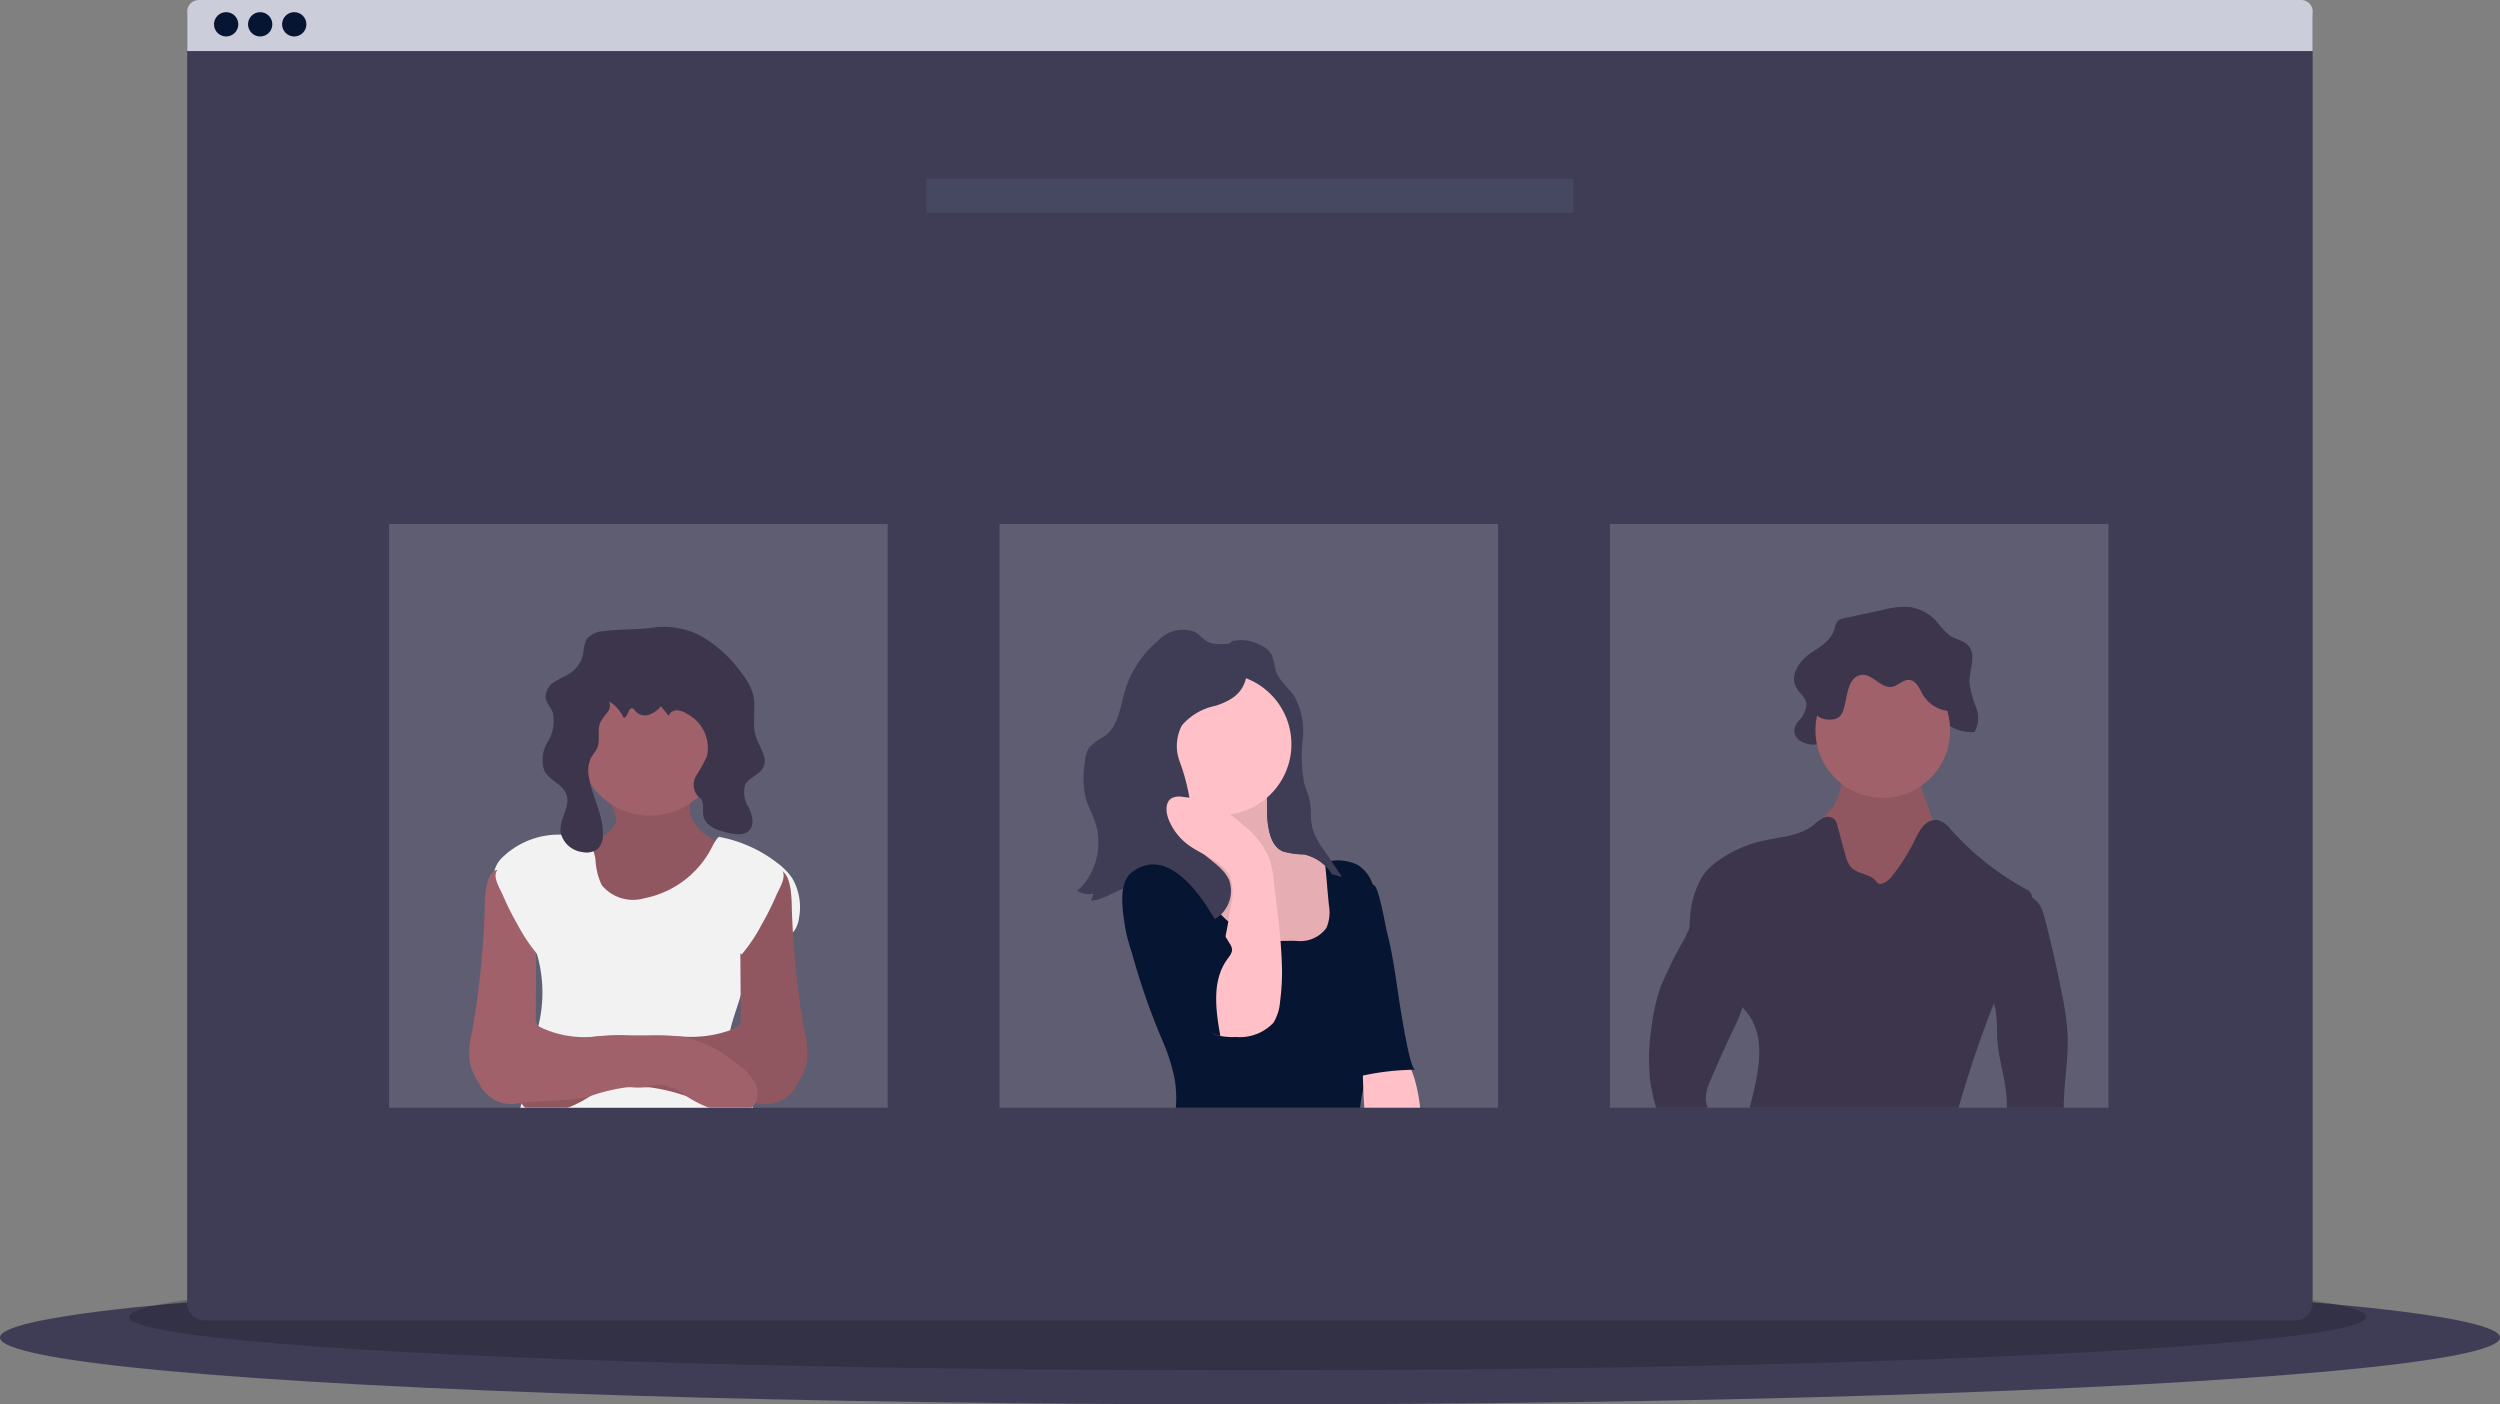 <?xml version="1.0" encoding="utf-8"?><svg xmlns="http://www.w3.org/2000/svg" width="185.093" height="103.979" viewBox="0 0 185.093 103.979">
  <rect x="0" y="0" width="185.093" height="103.979" fill="#808080" stroke="none"/>
  <g id="Group_1132" data-name="Group 1132" transform="translate(-10.927 -25.891)">
    <ellipse id="Ellipse_287" data-name="Ellipse 287" cx="92.546" cy="4.951" rx="92.546" ry="4.951" transform="translate(10.927 119.967)" fill="#3f3d56"/>
    <ellipse id="Ellipse_288" data-name="Ellipse 288" cx="82.824" cy="3.961" rx="82.824" ry="3.961" transform="translate(20.47 119.427)" opacity="0.2"/>
    <path id="Path_3285" data-name="Path 3285" d="M312.6,245.548v95.164a1.3,1.3,0,0,1-1.3,1.3H156.536a1.3,1.3,0,0,1-1.3-1.3V245.548a1.3,1.3,0,0,1,1.3-1.3H311.3a1.3,1.3,0,0,1,1.3,1.3Z" transform="translate(-130.451 -218.359)" fill="#3f3d56"/>
    <path id="Path_3286" data-name="Path 3286" d="M312.6,245.116v2.915H155.24v-2.915a.866.866,0,0,1,.866-.866H311.739a.866.866,0,0,1,.866.866Z" transform="translate(-130.451 -218.359)" fill="#cbceda"/>
    <circle id="Ellipse_289" data-name="Ellipse 289" cx="0.9" cy="0.9" r="0.9" transform="translate(26.77 26.791)" fill="#061632"/>
    <circle id="Ellipse_290" data-name="Ellipse 290" cx="0.9" cy="0.9" r="0.9" transform="translate(29.29 26.791)" fill="#061632"/>
    <circle id="Ellipse_291" data-name="Ellipse 291" cx="0.9" cy="0.9" r="0.9" transform="translate(31.811 26.791)" fill="#061632"/>
    <rect id="Rectangle_1890" data-name="Rectangle 1890" width="47.894" height="2.521" transform="translate(79.527 39.124)" fill="#667590" opacity="0.2"/>
    <rect id="Rectangle_1891" data-name="Rectangle 1891" width="36.911" height="43.212" transform="translate(39.735 64.692)" fill="#dcdcdc" opacity="0.2"/>
    <rect id="Rectangle_1892" data-name="Rectangle 1892" width="36.911" height="43.212" transform="translate(84.928 64.692)" fill="#dcdcdc" opacity="0.2"/>
    <rect id="Rectangle_1893" data-name="Rectangle 1893" width="36.911" height="43.212" transform="translate(167.031 107.904) rotate(180)" fill="#dcdcdc" opacity="0.2"/>
    <path id="Path_3287" data-name="Path 3287" d="M316.386,567.18c-.11.65-.753,1.059-1.359,1.313a3.683,3.683,0,0,0-1.674,1,2.271,2.271,0,0,0,.18,2.5,8.618,8.618,0,0,0,2.195,2.1,3.961,3.961,0,0,0,1.188.693,3.534,3.534,0,0,0,1.012.108,18.451,18.451,0,0,0,3.271-.294,5.106,5.106,0,0,0,3.6-1.959,5.866,5.866,0,0,0,.5-3.367,4.2,4.2,0,0,1-1.79-.754,3.2,3.2,0,0,1-1.575-1.62c-.223-.776.133-1.734-.4-2.341a2.017,2.017,0,0,0-1.514-.474q-1.107-.029-2.213-.031c-.508,0-1.642-.213-2.06.126C314.984,564.79,316.525,566.355,316.386,567.18Z" transform="translate(-259.847 -480.525)" fill="#a0616a"/>
    <path id="Path_3288" data-name="Path 3288" d="M316.386,567.18c-.11.65-.753,1.059-1.359,1.313a3.683,3.683,0,0,0-1.674,1,2.271,2.271,0,0,0,.18,2.5,8.618,8.618,0,0,0,2.195,2.1,3.961,3.961,0,0,0,1.188.693,3.534,3.534,0,0,0,1.012.108,18.451,18.451,0,0,0,3.271-.294,5.106,5.106,0,0,0,3.6-1.959,5.866,5.866,0,0,0,.5-3.367,4.2,4.2,0,0,1-1.79-.754,3.2,3.2,0,0,1-1.575-1.62c-.223-.776.133-1.734-.4-2.341a2.017,2.017,0,0,0-1.514-.474q-1.107-.029-2.213-.031c-.508,0-1.642-.213-2.06.126C314.984,564.79,316.525,566.355,316.386,567.18Z" transform="translate(-259.847 -480.525)" opacity="0.1"/>
    <circle id="Ellipse_292" data-name="Ellipse 292" cx="5.281" cy="5.281" r="5.281" transform="translate(53.774 75.722)" fill="#a0616a"/>
    <path id="Path_3289" data-name="Path 3289" d="M303.965,593.593a2.276,2.276,0,0,1-.3.9,1.56,1.56,0,0,1-.162.209,4.689,4.689,0,0,1-1.1.769c-1.08.657-2.292,1.513-2.494,2.764a9.466,9.466,0,0,1-.272,1.152c-.252.857-.582,1.7-.774,2.557a5.813,5.813,0,0,0-.16,1.518,4.57,4.57,0,0,0,.043.477,7.785,7.785,0,0,0,1.527,3.338c.079.112.158.223.239.333l.052.07H283.326c.029-.11.058-.218.085-.328a.511.511,0,0,1,.013-.05c.171-.686.321-1.376.425-2.071a13.18,13.18,0,0,0,.16-1.865,1.67,1.67,0,0,1,.571-1.44c.031-.11.059-.221.088-.331a10.29,10.29,0,0,0-.025-4.975c-.025-.1-.054-.2-.081-.3-.013-.045-.027-.09-.04-.135a14.762,14.762,0,0,1-.382-1.46A4.819,4.819,0,0,0,283.7,593a4.465,4.465,0,0,0-1.343-1.149,3.074,3.074,0,0,1-.636-.578h0a1.419,1.419,0,0,1-.342-.828,1.224,1.224,0,0,1,.02-.27,2.072,2.072,0,0,1,.549-.981,5.994,5.994,0,0,1,4.411-1.732h0c.254,0,.506,0,.756.022a2.127,2.127,0,0,1,.848.191,1.288,1.288,0,0,1,.423.349,2.1,2.1,0,0,1,.36.68,3.782,3.782,0,0,1,.144.609,5.013,5.013,0,0,0,.461,1.882,3,3,0,0,0,3.169.971,7.149,7.149,0,0,0,4.9-3.6,6.6,6.6,0,0,1,.36-.654,1.629,1.629,0,0,1,.245-.29,10.048,10.048,0,0,1,4.388,1.98,4.794,4.794,0,0,1,1.041,1.08A4.267,4.267,0,0,1,303.965,593.593Z" transform="translate(-233.875 -499.774)" fill="#f2f2f2"/>
    <path id="Path_3290" data-name="Path 3290" d="M312.959,616.383a5.073,5.073,0,0,1-.661,1.415,2.591,2.591,0,0,1-3.1,1.42h-.065l-.405-.023-2.324-.139a13.107,13.107,0,0,1-1.836-.2c-.162-.032-.322-.072-.483-.115a13.618,13.618,0,0,0-2.712-.654c-.27-.016-.54,0-.816,0h-.076a4.03,4.03,0,0,1-.541-.036c-.295-.043-.584-.137-.885-.151a3.744,3.744,0,0,0-2.108.844l-.18.112a8.1,8.1,0,0,1-1.491.742h-3.122a1.036,1.036,0,0,1-.146-.135,1.123,1.123,0,0,1-.14-.193c-.009-.016-.018-.032-.025-.048a1.642,1.642,0,0,1,0-1.388,2.714,2.714,0,0,1,.456-.684,6.3,6.3,0,0,1,.659-.62,9.4,9.4,0,0,1,4.161-2.161c.108-.02.218-.038.326-.052a14.438,14.438,0,0,1,2.341-.077l.733.014,3.07.063h.085a8.652,8.652,0,0,0,3.644-.459,4.259,4.259,0,0,0,.414-.212.78.78,0,0,0,.286-.248.859.859,0,0,0,.085-.468l-.011-1.62-.022-3.124h0q0-1.151-.014-2.3a1.579,1.579,0,0,1,.441-1.309c.448-.564,1.541-2.553,2.315-2.585a.622.622,0,0,1,.387.108h0c.659.439.663,2.1.679,2.667q.027.931.081,1.86a63.172,63.172,0,0,0,.9,7.562A5.3,5.3,0,0,1,312.959,616.383Z" transform="translate(-242.329 -511.691)" fill="#a0616a"/>
    <path id="Path_3291" data-name="Path 3291" d="M312.959,616.383a5.073,5.073,0,0,1-.661,1.415,2.591,2.591,0,0,1-3.1,1.42h-.065l-.405-.023-2.324-.139a13.107,13.107,0,0,1-1.836-.2c-.162-.032-.322-.072-.483-.115a13.618,13.618,0,0,0-2.712-.654c-.27-.016-.54,0-.816,0h-.076a4.03,4.03,0,0,1-.541-.036c-.295-.043-.584-.137-.885-.151a3.744,3.744,0,0,0-2.108.844l-.18.112a8.1,8.1,0,0,1-1.491.742h-3.122a1.036,1.036,0,0,1-.146-.135,1.123,1.123,0,0,1-.14-.193c-.009-.016-.018-.032-.025-.048a1.642,1.642,0,0,1,0-1.388,2.714,2.714,0,0,1,.456-.684,6.3,6.3,0,0,1,.659-.62,9.4,9.4,0,0,1,4.161-2.161c.108-.02.218-.038.326-.052a14.438,14.438,0,0,1,2.341-.077l.733.014,3.07.063h.085a8.652,8.652,0,0,0,3.644-.459,4.259,4.259,0,0,0,.414-.212.78.78,0,0,0,.286-.248.859.859,0,0,0,.085-.468l-.011-1.62-.022-3.124h0q0-1.151-.014-2.3a1.579,1.579,0,0,1,.441-1.309c.448-.564,1.541-2.553,2.315-2.585a.622.622,0,0,1,.387.108h0c.659.439.663,2.1.679,2.667q.027.931.081,1.86a63.172,63.172,0,0,0,.9,7.562A5.3,5.3,0,0,1,312.959,616.383Z" transform="translate(-242.329 -511.691)" opacity="0.1"/>
    <path id="Path_3292" data-name="Path 3292" d="M305.737,502.425a1.656,1.656,0,0,0-1.212.58,2.819,2.819,0,0,0-.247,1.039,2.3,2.3,0,0,1-.886,1.417c-.378.279-.835.436-1.226.7a1.326,1.326,0,0,0-.684,1.156c.045.409.371.72.524,1.106a2.876,2.876,0,0,1-.36,2.177,2.546,2.546,0,0,0-.247,2.173c.376.7,1.347.971,1.62,1.718.34.9-.54,1.86-.427,2.82a1.884,1.884,0,0,0,1.662,1.468,1.346,1.346,0,0,0,1.08-.234,1.416,1.416,0,0,0,.389-1.039c.049-1.466-.785-2.81-1.028-4.258a2.284,2.284,0,0,1,.131-1.419c.14-.272.36-.5.482-.778.243-.589-.032-1.3.229-1.882a4.922,4.922,0,0,1,.51-.72.85.85,0,0,0,.148-.83,2.907,2.907,0,0,1,1.071,1.217c.34-.068.331-.8.664-.7.094.031.148.13.209.207a.938.938,0,0,0,1,.263,1.962,1.962,0,0,0,.879-.632l.569.706a.65.65,0,0,1,.625-.4,1.5,1.5,0,0,1,.738.254,2.854,2.854,0,0,1,1.476,3.158,13.117,13.117,0,0,1-.781,1.406,1.317,1.317,0,0,0,.083,1.505,3,3,0,0,1,.248.227c.283.333.1.841.189,1.26.149.772,1.06,1.08,1.828,1.26.54.122,1.183.214,1.561-.18.414-.432.229-1.14-.022-1.683a2.04,2.04,0,0,1-.272-1.705c.268-.533,1.055-.72,1.338-1.277.36-.707-.275-1.484-.529-2.236-.348-1.03.04-2.186-.245-3.241a4.523,4.523,0,0,0-.8-1.462,9.47,9.47,0,0,0-3.1-2.825,6.008,6.008,0,0,0-3.673-.564C308.087,502.33,306.909,502.25,305.737,502.425Z" transform="translate(-250.161 -429.797)" fill="#3c354c"/>
    <path id="Path_3293" data-name="Path 3293" d="M376.748,607.166a.436.436,0,0,1-.207-.286q-.6-1.685-1.124-3.394a1.319,1.319,0,0,1-.085-.632,1.228,1.228,0,0,1,.483-.657,7.2,7.2,0,0,1,1.972-1.156c.518-.2,1.284-.565,1.8-.236.641.409-.043,1.44-.277,1.98a20.538,20.538,0,0,1-1.08,2.161A12.459,12.459,0,0,1,376.748,607.166Z" transform="translate(-310.909 -510.607)" fill="#f2f2f2"/>
    <path id="Path_3294" data-name="Path 3294" d="M292.326,619.159a1.08,1.08,0,0,1-.169.241.551.551,0,0,1-.065.065.755.755,0,0,1-.081.07H288.88a8.106,8.106,0,0,1-1.491-.742l-.18-.112a3.744,3.744,0,0,0-2.108-.844c-.3.014-.591.108-.886.151a4.045,4.045,0,0,1-.54.036H283.6c-.272,0-.54-.013-.816,0a13.651,13.651,0,0,0-2.712.654c-.16.043-.32.083-.483.115a13.118,13.118,0,0,1-1.836.2l-2.73.162h-.065a2.591,2.591,0,0,1-3.1-1.421,5.066,5.066,0,0,1-.661-1.415,5.271,5.271,0,0,1,.1-2.2,63.431,63.431,0,0,0,.978-9.424c.016-.564.02-2.234.682-2.668a.575.575,0,0,1,.25-.1h0a.648.648,0,0,1,.133,0c.774.033,1.867,2.022,2.315,2.586a1.579,1.579,0,0,1,.441,1.309q0,1.109-.014,2.222v.1q-.013,2.366-.031,4.73a.859.859,0,0,0,.085.468.516.516,0,0,0,.094.114,1.182,1.182,0,0,0,.193.135,7.617,7.617,0,0,0,4.058.672h.085l3.07-.063.733-.014a14.424,14.424,0,0,1,2.341.077c.108.014.218.032.326.052a8.477,8.477,0,0,1,3.295,1.487q.45.319.875.673a3.749,3.749,0,0,1,1.115,1.3A1.642,1.642,0,0,1,292.326,619.159Z" transform="translate(-225.459 -511.631)" fill="#a0616a"/>
    <path id="Path_3295" data-name="Path 3295" d="M285.132,607.166a.44.44,0,0,0,.207-.286q.6-1.685,1.124-3.394a1.34,1.34,0,0,0,.083-.632,1.228,1.228,0,0,0-.483-.657,7.151,7.151,0,0,0-1.97-1.156c-.519-.2-1.282-.565-1.8-.236-.641.409.041,1.44.277,1.98a20.2,20.2,0,0,0,1.08,2.161A12.459,12.459,0,0,0,285.132,607.166Z" transform="translate(-234.408 -510.607)" fill="#f2f2f2"/>
    <path id="Path_3296" data-name="Path 3296" d="M820.344,499.066c1.071-.261,1.9,1.513,2.982,1.3.592-.115,1.05-.817,1.649-.765.682.059.974.992,1.323,1.674a3.1,3.1,0,0,0,3.014,1.754,2.135,2.135,0,0,0,.112-1.855,6.648,6.648,0,0,1-.484-1.858c-.009-.862.464-1.817.036-2.521-.329-.54-1-.583-1.5-.917a6.208,6.208,0,0,1-.983-1.048,3.25,3.25,0,0,0-2-1.053,5.927,5.927,0,0,0-1.908.2l-2.946.637a.82.82,0,0,0-.459.211,1.587,1.587,0,0,0-.238.6c-.279.915-1.154,1.343-1.869,1.851s-1.394,1.512-1,2.368c.223.484.749.783.8,1.327a1.836,1.836,0,0,1-.589,1.244c-1.215,1.523,1.509,2.316,2.161,1.282C819.173,502.366,818.812,499.44,820.344,499.066Z" transform="translate(-672.203 -422.944)" fill="#3c354c"/>
    <path id="Path_3297" data-name="Path 3297" d="M827.018,559.943a8.7,8.7,0,0,0-.794.978,2.249,2.249,0,0,0-.119,1.687,6.369,6.369,0,0,0,.769,1.548,9,9,0,0,0,1.35,1.8,3.286,3.286,0,0,0,1.981.983,4.666,4.666,0,0,0,2.3-.619,2.523,2.523,0,0,0,.83-.54,2.579,2.579,0,0,0,.4-.733l.625-1.5a4.123,4.123,0,0,0,.36-1.149,4.246,4.246,0,0,0-.36-1.824l-1.143-3.146a1.063,1.063,0,0,0-.274-.477,1.033,1.033,0,0,0-.421-.18,12.256,12.256,0,0,0-2.209-.36,5.053,5.053,0,0,0-2.3.079c-.445.29-.259,1.028-.311,1.505A3.814,3.814,0,0,1,827.018,559.943Z" transform="translate(-680.435 -474.241)" fill="#a0616a"/>
    <path id="Path_3298" data-name="Path 3298" d="M827.018,559.943a8.7,8.7,0,0,0-.794.978,2.249,2.249,0,0,0-.119,1.687,6.369,6.369,0,0,0,.769,1.548,9,9,0,0,0,1.35,1.8,3.286,3.286,0,0,0,1.981.983,4.666,4.666,0,0,0,2.3-.619,2.523,2.523,0,0,0,.83-.54,2.579,2.579,0,0,0,.4-.733l.625-1.5a4.123,4.123,0,0,0,.36-1.149,4.246,4.246,0,0,0-.36-1.824l-1.143-3.146a1.063,1.063,0,0,0-.274-.477,1.033,1.033,0,0,0-.421-.18,12.256,12.256,0,0,0-2.209-.36,5.053,5.053,0,0,0-2.3.079c-.445.29-.259,1.028-.311,1.505A3.814,3.814,0,0,1,827.018,559.943Z" transform="translate(-680.435 -474.241)" opacity="0.1"/>
    <circle id="Ellipse_293" data-name="Ellipse 293" cx="4.987" cy="4.987" r="4.987" transform="translate(145.337 74.987)" fill="#a0616a"/>
    <path id="Path_3299" data-name="Path 3299" d="M798.309,586.193a9.99,9.99,0,0,1-1.062,3.961c-.545,1.26-1.239,2.5-1.772,3.8-.043.1-.085.211-.126.317q-1.376,3.554-2.434,7.218l-.052.18H777.4c.706-2.7,1.311-5.4-.382-7.265-.052-.058-.1-.117-.155-.18-1.107-1.334-1.6-3.155-2.92-4.289a3.241,3.241,0,0,1-.841-.846,1.54,1.54,0,0,1-.158-.7,4.768,4.768,0,0,1,.04-.641,6.69,6.69,0,0,1,1-3.342,4.936,4.936,0,0,1,1.143-1.062,9.121,9.121,0,0,1,3.189-1.424c1.289-.3,2.711-.339,3.763-1.143a4.427,4.427,0,0,1,.72-.54l.072-.031a.749.749,0,0,1,.776.083,1.07,1.07,0,0,1,.259.54q.286,1.048.574,2.1a2.141,2.141,0,0,0,.434.943c.51.529,1.484.466,1.88,1.08.238.373.862-.061,1.134-.407a15.273,15.273,0,0,0,1.7-2.69,4.328,4.328,0,0,1,.63-1.05,1.426,1.426,0,0,1,.7-.421.936.936,0,0,1,.4-.011,1.883,1.883,0,0,1,.938.7,21.068,21.068,0,0,0,5.535,4.4.915.915,0,0,1,.405.335.691.691,0,0,1,.068.29A.564.564,0,0,1,798.309,586.193Z" transform="translate(-636.933 -493.764)" fill="#3c354c"/>
    <path id="Path_3300" data-name="Path 3300" d="M827.781,505.612c.834-.18,1.48,1.017,2.319.875.461-.076.818-.54,1.282-.513.531.04.758.666,1.03,1.123a2.49,2.49,0,0,0,2.341,1.179,1.262,1.262,0,0,0,.086-1.246,4,4,0,0,1-.378-1.248c0-.582.36-1.223.029-1.7-.256-.36-.78-.393-1.165-.616a4.885,4.885,0,0,1-.765-.7A2.662,2.662,0,0,0,831,502.06a5.3,5.3,0,0,0-1.484.135l-2.29.429a.676.676,0,0,0-.36.14.994.994,0,0,0-.18.405c-.218.616-.9.9-1.453,1.244s-1.08,1.017-.778,1.592c.18.326.582.526.625.9.039.326-.234.594-.458.836-.943,1.023,1.174,1.556,1.684.861C826.872,507.83,826.59,505.864,827.781,505.612Z" transform="translate(-679.103 -429.745)" fill="#3c354c"/>
    <path id="Path_3301" data-name="Path 3301" d="M900.31,621.88H896.1c.068-1.725-.634-3.477-.72-5.236a12.971,12.971,0,0,0-.11-1.98,4.339,4.339,0,0,0-.135-.5c-.106-.333-.236-.661-.337-1a11.507,11.507,0,0,1-.306-3.473q.029-1.932.061-3.86c0-.335-.1-.828.205-.969.686-.317,1.4.311,2.029.72.378.252.81.45,1.178.72a2.193,2.193,0,0,1,.56.558,3.129,3.129,0,0,1,.373.97q.765,2.922,1.332,5.893a19.125,19.125,0,0,1,.36,2.611C900.7,618.184,900.315,620.044,900.31,621.88Z" transform="translate(-736.593 -513.976)" fill="#3c354c"/>
    <path id="Path_3302" data-name="Path 3302" d="M760.854,633.7a3.246,3.246,0,0,0-.347,1.379,2.142,2.142,0,0,0,.144.627h-3.815a14.1,14.1,0,0,1-.432-1.98,14.88,14.88,0,0,1,.088-3.938,14.378,14.378,0,0,1,.661-2.983,30.414,30.414,0,0,1,1.739-3.531c.14-.272.268-.578.418-.848.32-.592.735-1.028,1.559-.63,2.051.989,2.931,4.451,2.361,6.468a.056.056,0,0,1,0,.016,9.982,9.982,0,0,1-.609,1.489Q761.692,631.713,760.854,633.7Z" transform="translate(-623.296 -527.799)" fill="#3c354c"/>
    <path id="Path_3303" data-name="Path 3303" d="M584.124,507.662a1.822,1.822,0,0,1,.963.817,7.675,7.675,0,0,1,.27,1.1c.236.762.945,1.26,1.386,1.927a5.245,5.245,0,0,1,.627,3.128,11.222,11.222,0,0,0,.09,3.232c.128.511.346,1,.434,1.518.106.63.018,1.289.18,1.909a4.958,4.958,0,0,0,.8,1.536l1.4,2.047a16.14,16.14,0,0,1-1.849-.556,3.318,3.318,0,0,0,1,1.511l-1.012-1.224a2.9,2.9,0,0,0-.754-.72,4.1,4.1,0,0,0-1.228-.33,2.857,2.857,0,0,1-2-1.295c-.524-.961-.18-2.169-.481-3.225a11.855,11.855,0,0,0-1.107-2.116c-.826-1.608-.776-3.5-1.035-5.294a16.3,16.3,0,0,1-.284-2.283c0-.567.056-1.644.65-1.934A2.949,2.949,0,0,1,584.124,507.662Z" transform="translate(-479.987 -434.062)" fill="#3f3d56"/>
    <path id="Path_3304" data-name="Path 3304" d="M560.849,565.651c.085.94.281,2.049,1.138,2.443a5.992,5.992,0,0,0,1.574.227,3.3,3.3,0,0,1,2.269,1.818,7.956,7.956,0,0,1,.72,2.911,5.568,5.568,0,0,1-.51,3.666,4.231,4.231,0,0,1-2.5,1.64,6.984,6.984,0,0,1-5.828-1.08,12.964,12.964,0,0,1-2.144-2.119c-1.428-1.662-2.865-3.484-3.158-5.655a.7.7,0,0,1,.18-.691.754.754,0,0,1,.459-.092l1.368.025a1.262,1.262,0,0,0,.976-.261,1.188,1.188,0,0,0,.213-.9q-.052-1.98-.1-3.97a.571.571,0,0,1,.09-.4.531.531,0,0,1,.315-.135,22.244,22.244,0,0,0,2.281-.205c.7-.193,1.8-1,2.321-.171C560.941,563.393,560.782,564.852,560.849,565.651Z" transform="translate(-456.094 -479.172)" fill="#ffc1c7"/>
    <path id="Path_3305" data-name="Path 3305" d="M560.849,565.651c.085.94.281,2.049,1.138,2.443a5.992,5.992,0,0,0,1.574.227,3.3,3.3,0,0,1,2.269,1.818,7.956,7.956,0,0,1,.72,2.911,5.568,5.568,0,0,1-.51,3.666,4.231,4.231,0,0,1-2.5,1.64,6.984,6.984,0,0,1-5.828-1.08,12.964,12.964,0,0,1-2.144-2.119c-1.428-1.662-2.865-3.484-3.158-5.655a.7.7,0,0,1,.18-.691.754.754,0,0,1,.459-.092l1.368.025a1.262,1.262,0,0,0,.976-.261,1.188,1.188,0,0,0,.213-.9q-.052-1.98-.1-3.97a.571.571,0,0,1,.09-.4.531.531,0,0,1,.315-.135,22.244,22.244,0,0,0,2.281-.205c.7-.193,1.8-1,2.321-.171C560.941,563.393,560.782,564.852,560.849,565.651Z" transform="translate(-456.094 -479.172)" opacity="0.1"/>
    <circle id="Ellipse_294" data-name="Ellipse 294" cx="5.23" cy="5.23" r="5.23" transform="translate(96.079 75.761)" fill="#ffc1c7"/>
    <path id="Path_3306" data-name="Path 3306" d="M559.882,605.3a4.874,4.874,0,0,1-.149.632,14.817,14.817,0,0,1-.576,1.421c-.083.193-.16.385-.227.583-.052.155-.1.313-.137.472s-.086.373-.119.562c-.049.279-.085.562-.113.844h-13.65a8.508,8.508,0,0,0-.077-2.071,13.635,13.635,0,0,0-.843-2.746,50.159,50.159,0,0,1-2.377-6.826v-.009a13.571,13.571,0,0,1-.331-4.617c.011-.09.023-.18.036-.274a7.033,7.033,0,0,1,.131-.7,3.829,3.829,0,0,1,.87-1.761,2.118,2.118,0,0,1,2.441-.564,2.473,2.473,0,0,1,1.014,1.2c.151.317.279.652.412.971a9.906,9.906,0,0,0,2.067,3.088,6.846,6.846,0,0,0,.526.5c.182.158.34.292.519.428a3.846,3.846,0,0,0,2.029,1.028c.437.013.884,0,1.336,0,.4,0,.8-.016,1.19,0a2.393,2.393,0,0,0,2.209-.963,2.952,2.952,0,0,0,.18-1.7q-.062-.675-.126-1.352v-.07c-.029-.326-.059-.648-.09-.974h0c-.014-.157-.029-.315-.045-.472h0l-.032-.349q.225-.025.454-.043a3.393,3.393,0,0,1,1.966.292,2.615,2.615,0,0,1,1.12,1.471,5.9,5.9,0,0,1,.281,1.351c.2,2.043-.124,4.105-.013,6.154A20.267,20.267,0,0,1,559.882,605.3Z" transform="translate(-446.931 -501.907)" fill="#061632"/>
    <path id="Path_3307" data-name="Path 3307" d="M642.863,677h-4.129c-.034-.468-.061-.936-.077-1.406-.014-.324-.025-.65-.031-.974q-.027-1.311.022-2.614a5.9,5.9,0,0,0,2.656.758,5.089,5.089,0,0,1,.9,1.428,6.934,6.934,0,0,1,.308.884.022.022,0,0,1,0,.013A11.811,11.811,0,0,1,642.863,677Z" transform="translate(-526.795 -569.101)" fill="#ffc1c7"/>
    <path id="Path_3308" data-name="Path 3308" d="M638.588,621.581a19.2,19.2,0,0,0-4.627.612,10.011,10.011,0,0,1,0-3.007l.668-6.88c.048-.51-.045-5.187.941-4.361.36.3.821,3.039.935,3.479.171.664.306,1.336.427,2.009.247,1.383.414,2.776.654,4.161C637.654,617.994,638.232,621.584,638.588,621.581Z" transform="translate(-522.882 -516.491)" fill="#061632"/>
    <path id="Path_3309" data-name="Path 3309" d="M533.871,504.873a.9.9,0,0,0-.108-.47.781.781,0,0,0-.56-.3c-.754-.117-1.583.18-2.265-.158-.36-.18-.632-.54-.992-.74a2.5,2.5,0,0,0-2.676.623,7.811,7.811,0,0,0-2.508,3.821c-.335,1.156-.47,2.508-1.428,3.241a5.255,5.255,0,0,0-1.2.873,2.233,2.233,0,0,0-.317,1.08,7.1,7.1,0,0,0,.048,2.632c.18.636.513,1.212.72,1.836a4.876,4.876,0,0,1-1.329,5.074,1.581,1.581,0,0,0,1.17.2,1,1,0,0,1-.169.517c1.224-.04,2.288-1.232,3.486-.97.915.2,1.424,1.141,2.107,1.783a3.165,3.165,0,0,0,3.347.682,2.423,2.423,0,0,0,1.305-3c-.54-1.26-2.177-1.766-2.748-3.018-.441-.971-.113-2.1-.209-3.162a14.906,14.906,0,0,0-.72-2.64,3.257,3.257,0,0,1,.18-2.654,4.406,4.406,0,0,1,2.465-1.44C533.55,508.025,533.95,506.972,533.871,504.873Z" transform="translate(-430.568 -430.532)" fill="#3f3d56"/>
    <path id="Path_3310" data-name="Path 3310" d="M562.656,580.065a4.007,4.007,0,0,0,.034-2.2c-.49-1.3-2.09-1.705-3.2-2.542a4.323,4.323,0,0,1-1.422-1.9c-.2-.528-.229-1.26.267-1.527a1.2,1.2,0,0,1,.618-.108,7.752,7.752,0,0,1,4.629,2.087,6.319,6.319,0,0,1,1.883,2.314,7.552,7.552,0,0,1,.438,2.079l.27,2.341a36.636,36.636,0,0,1,.312,4.046,17.853,17.853,0,0,1-.146,2.321,3.473,3.473,0,0,1-.492,1.557,3.407,3.407,0,0,1-2.773,1.05,4.8,4.8,0,0,1-1.158-.074c-1.7-.371-3-2.758-1.709-4.233.54-.627,1.372-.643,1.684-1.5A26.482,26.482,0,0,0,562.656,580.065Z" transform="translate(-460.64 -486.919)" fill="#ffc1c7"/>
    <path id="Path_3311" data-name="Path 3311" d="M546.315,603.361l1.345,2.2a1,1,0,0,1,.164.38c.038.286-.18.54-.346.772-1.159,1.584-.864,3.763-.515,5.7a10.337,10.337,0,0,1-7.1-8.367c-.169-1.15-.443-3.045.578-3.794C542.9,598.442,545.161,601.477,546.315,603.361Z" transform="translate(-445.683 -509.805)" fill="#061632"/>
    <path id="Path_3312" data-name="Path 3312" d="M602.008,574.632a5.9,5.9,0,0,1-1.574-.227c-.857-.394-1.053-1.5-1.138-2.443,0-.086-.012-.18-.016-.283a7.807,7.807,0,0,1,1-.866,4.886,4.886,0,0,1,1.017-.448l.951-.335a5.462,5.462,0,0,1,.205.774c.106.63.018,1.289.18,1.909a4.955,4.955,0,0,0,.8,1.536l1.4,2.047c-.254-.059-.506-.128-.756-.2A3.177,3.177,0,0,0,602.008,574.632Z" transform="translate(-494.541 -485.482)" fill="#3f3d56"/>
  </g>
</svg>
